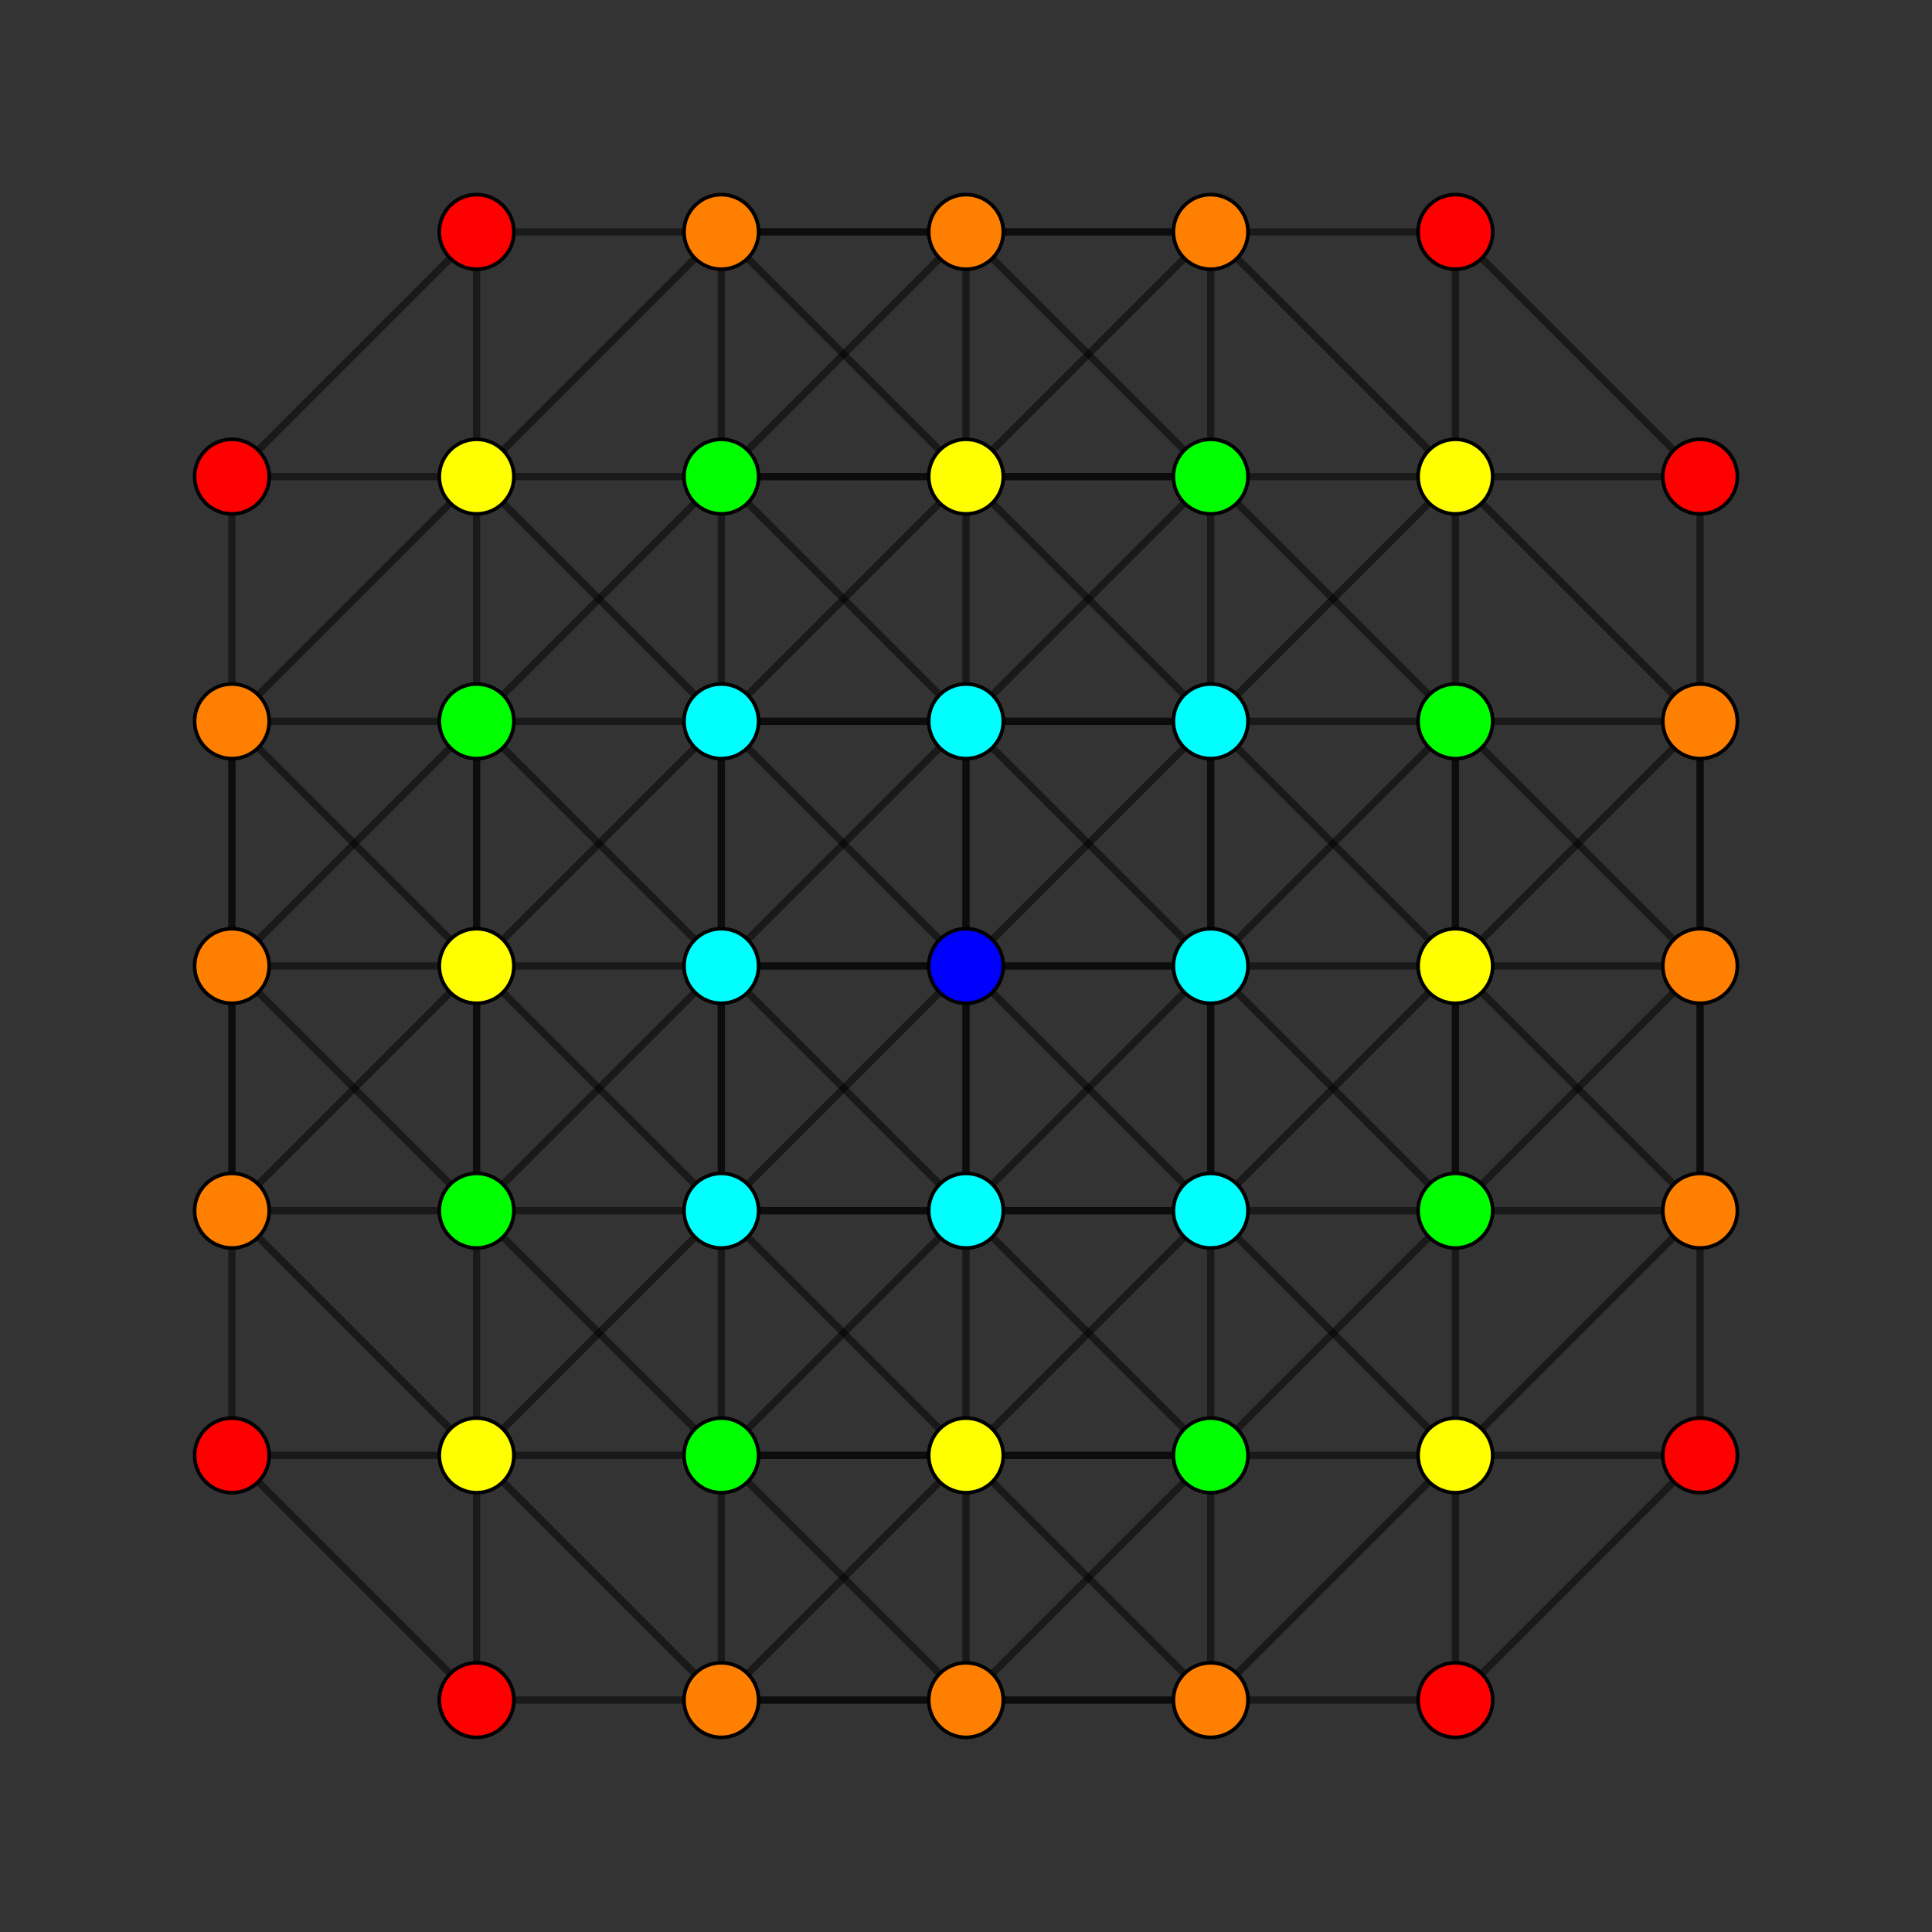 <?xml version="1.0" encoding="UTF-8" standalone="no"?>
<svg
xmlns="http://www.w3.org/2000/svg"
version="1.0"
width="1600" height="1600"
id="6-demicube_t02_A3.svg">
<rect width="100%" height="100%" fill="#333333" stroke="none"/>
<!-- Point overlap:4 8 16 20 24 32  -->
<g style="stroke:#000000;stroke-width:6.0;stroke-opacity:0.50;">
<line x1="800.000" y1="1002.648" x2="800.000" y2="1205.295"/>
<line x1="800.000" y1="1002.648" x2="800.000" y2="1002.648"/>
<line x1="800.000" y1="1002.648" x2="1002.648" y2="800.000"/>
<line x1="800.000" y1="1002.648" x2="1002.648" y2="1002.648"/>
<line x1="800.000" y1="1002.648" x2="800.000" y2="597.352"/>
<line x1="800.000" y1="1002.648" x2="800.000" y2="800.000"/>
<line x1="800.000" y1="1002.648" x2="597.352" y2="800.000"/>
<line x1="800.000" y1="1002.648" x2="597.352" y2="1002.648"/>
<line x1="192.057" y1="394.705" x2="192.057" y2="597.352"/>
<line x1="192.057" y1="394.705" x2="192.057" y2="394.705"/>
<line x1="192.057" y1="394.705" x2="394.705" y2="192.057"/>
<line x1="192.057" y1="394.705" x2="394.705" y2="394.705"/>
<line x1="1407.943" y1="394.705" x2="1407.943" y2="597.352"/>
<line x1="1407.943" y1="394.705" x2="1407.943" y2="394.705"/>
<line x1="1407.943" y1="394.705" x2="1205.295" y2="192.057"/>
<line x1="1407.943" y1="394.705" x2="1205.295" y2="394.705"/>
<line x1="192.057" y1="1205.295" x2="192.057" y2="1002.648"/>
<line x1="192.057" y1="1205.295" x2="192.057" y2="1205.295"/>
<line x1="192.057" y1="1205.295" x2="394.705" y2="1407.943"/>
<line x1="192.057" y1="1205.295" x2="394.705" y2="1205.295"/>
<line x1="800.000" y1="597.352" x2="800.000" y2="394.705"/>
<line x1="800.000" y1="597.352" x2="800.000" y2="597.352"/>
<line x1="800.000" y1="597.352" x2="1002.648" y2="800.000"/>
<line x1="800.000" y1="597.352" x2="1002.648" y2="597.352"/>
<line x1="800.000" y1="597.352" x2="800.000" y2="800.000"/>
<line x1="800.000" y1="597.352" x2="597.352" y2="800.000"/>
<line x1="800.000" y1="597.352" x2="597.352" y2="597.352"/>
<line x1="1407.943" y1="1205.295" x2="1407.943" y2="1002.648"/>
<line x1="1407.943" y1="1205.295" x2="1407.943" y2="1205.295"/>
<line x1="1407.943" y1="1205.295" x2="1205.295" y2="1407.943"/>
<line x1="1407.943" y1="1205.295" x2="1205.295" y2="1205.295"/>
<line x1="192.057" y1="1002.648" x2="192.057" y2="1002.648"/>
<line x1="192.057" y1="1002.648" x2="394.705" y2="800.000"/>
<line x1="192.057" y1="1002.648" x2="394.705" y2="1002.648"/>
<line x1="192.057" y1="1002.648" x2="192.057" y2="597.352"/>
<line x1="192.057" y1="1002.648" x2="192.057" y2="800.000"/>
<line x1="800.000" y1="394.705" x2="800.000" y2="394.705"/>
<line x1="800.000" y1="394.705" x2="1002.648" y2="192.057"/>
<line x1="800.000" y1="394.705" x2="1002.648" y2="394.705"/>
<line x1="800.000" y1="394.705" x2="597.352" y2="192.057"/>
<line x1="800.000" y1="394.705" x2="597.352" y2="394.705"/>
<line x1="1407.943" y1="1002.648" x2="1407.943" y2="1002.648"/>
<line x1="1407.943" y1="1002.648" x2="1205.295" y2="800.000"/>
<line x1="1407.943" y1="1002.648" x2="1205.295" y2="1002.648"/>
<line x1="1407.943" y1="1002.648" x2="1407.943" y2="597.352"/>
<line x1="1407.943" y1="1002.648" x2="1407.943" y2="800.000"/>
<line x1="800.000" y1="1205.295" x2="800.000" y2="1205.295"/>
<line x1="800.000" y1="1205.295" x2="1002.648" y2="1407.943"/>
<line x1="800.000" y1="1205.295" x2="1002.648" y2="1205.295"/>
<line x1="800.000" y1="1205.295" x2="597.352" y2="1407.943"/>
<line x1="800.000" y1="1205.295" x2="597.352" y2="1205.295"/>
<line x1="192.057" y1="597.352" x2="192.057" y2="597.352"/>
<line x1="192.057" y1="597.352" x2="394.705" y2="800.000"/>
<line x1="192.057" y1="597.352" x2="394.705" y2="597.352"/>
<line x1="192.057" y1="597.352" x2="192.057" y2="800.000"/>
<line x1="1407.943" y1="597.352" x2="1407.943" y2="597.352"/>
<line x1="1407.943" y1="597.352" x2="1205.295" y2="800.000"/>
<line x1="1407.943" y1="597.352" x2="1205.295" y2="597.352"/>
<line x1="1407.943" y1="597.352" x2="1407.943" y2="800.000"/>
<line x1="1002.648" y1="800.000" x2="1205.295" y2="800.000"/>
<line x1="1002.648" y1="800.000" x2="1002.648" y2="800.000"/>
<line x1="1002.648" y1="800.000" x2="1002.648" y2="1002.648"/>
<line x1="1002.648" y1="800.000" x2="1002.648" y2="597.352"/>
<line x1="1002.648" y1="800.000" x2="597.352" y2="800.000"/>
<line x1="1002.648" y1="800.000" x2="800.000" y2="800.000"/>
<line x1="394.705" y1="192.057" x2="597.352" y2="192.057"/>
<line x1="394.705" y1="192.057" x2="394.705" y2="192.057"/>
<line x1="394.705" y1="192.057" x2="394.705" y2="394.705"/>
<line x1="597.352" y1="800.000" x2="394.705" y2="800.000"/>
<line x1="597.352" y1="800.000" x2="597.352" y2="800.000"/>
<line x1="597.352" y1="800.000" x2="597.352" y2="1002.648"/>
<line x1="597.352" y1="800.000" x2="597.352" y2="597.352"/>
<line x1="597.352" y1="800.000" x2="800.000" y2="800.000"/>
<line x1="1205.295" y1="192.057" x2="1002.648" y2="192.057"/>
<line x1="1205.295" y1="192.057" x2="1205.295" y2="192.057"/>
<line x1="1205.295" y1="192.057" x2="1205.295" y2="394.705"/>
<line x1="394.705" y1="1407.943" x2="597.352" y2="1407.943"/>
<line x1="394.705" y1="1407.943" x2="394.705" y2="1407.943"/>
<line x1="394.705" y1="1407.943" x2="394.705" y2="1205.295"/>
<line x1="1205.295" y1="1407.943" x2="1002.648" y2="1407.943"/>
<line x1="1205.295" y1="1407.943" x2="1205.295" y2="1407.943"/>
<line x1="1205.295" y1="1407.943" x2="1205.295" y2="1205.295"/>
<line x1="394.705" y1="800.000" x2="394.705" y2="800.000"/>
<line x1="394.705" y1="800.000" x2="394.705" y2="1002.648"/>
<line x1="394.705" y1="800.000" x2="394.705" y2="597.352"/>
<line x1="1002.648" y1="192.057" x2="1002.648" y2="192.057"/>
<line x1="1002.648" y1="192.057" x2="1002.648" y2="394.705"/>
<line x1="1002.648" y1="192.057" x2="597.352" y2="192.057"/>
<line x1="1002.648" y1="192.057" x2="800.000" y2="192.057"/>
<line x1="1205.295" y1="800.000" x2="1205.295" y2="800.000"/>
<line x1="1205.295" y1="800.000" x2="1205.295" y2="1002.648"/>
<line x1="1205.295" y1="800.000" x2="1205.295" y2="597.352"/>
<line x1="597.352" y1="192.057" x2="597.352" y2="192.057"/>
<line x1="597.352" y1="192.057" x2="597.352" y2="394.705"/>
<line x1="597.352" y1="192.057" x2="800.000" y2="192.057"/>
<line x1="1002.648" y1="1407.943" x2="1002.648" y2="1407.943"/>
<line x1="1002.648" y1="1407.943" x2="1002.648" y2="1205.295"/>
<line x1="1002.648" y1="1407.943" x2="597.352" y2="1407.943"/>
<line x1="1002.648" y1="1407.943" x2="800.000" y2="1407.943"/>
<line x1="597.352" y1="1407.943" x2="597.352" y2="1407.943"/>
<line x1="597.352" y1="1407.943" x2="597.352" y2="1205.295"/>
<line x1="597.352" y1="1407.943" x2="800.000" y2="1407.943"/>
<line x1="1002.648" y1="1002.648" x2="1205.295" y2="1205.295"/>
<line x1="1002.648" y1="1002.648" x2="1205.295" y2="1002.648"/>
<line x1="1002.648" y1="1002.648" x2="1002.648" y2="1205.295"/>
<line x1="1002.648" y1="1002.648" x2="1002.648" y2="1002.648"/>
<line x1="1002.648" y1="1002.648" x2="800.000" y2="800.000"/>
<line x1="1002.648" y1="1002.648" x2="1002.648" y2="597.352"/>
<line x1="1002.648" y1="1002.648" x2="597.352" y2="1002.648"/>
<line x1="394.705" y1="394.705" x2="597.352" y2="597.352"/>
<line x1="394.705" y1="394.705" x2="597.352" y2="394.705"/>
<line x1="394.705" y1="394.705" x2="394.705" y2="597.352"/>
<line x1="394.705" y1="394.705" x2="394.705" y2="394.705"/>
<line x1="394.705" y1="394.705" x2="192.057" y2="597.352"/>
<line x1="394.705" y1="394.705" x2="597.352" y2="192.057"/>
<line x1="597.352" y1="1002.648" x2="394.705" y2="1205.295"/>
<line x1="597.352" y1="1002.648" x2="394.705" y2="1002.648"/>
<line x1="597.352" y1="1002.648" x2="597.352" y2="1205.295"/>
<line x1="597.352" y1="1002.648" x2="597.352" y2="1002.648"/>
<line x1="597.352" y1="1002.648" x2="800.000" y2="800.000"/>
<line x1="597.352" y1="1002.648" x2="597.352" y2="597.352"/>
<line x1="1205.295" y1="394.705" x2="1002.648" y2="597.352"/>
<line x1="1205.295" y1="394.705" x2="1002.648" y2="394.705"/>
<line x1="1205.295" y1="394.705" x2="1205.295" y2="597.352"/>
<line x1="1205.295" y1="394.705" x2="1205.295" y2="394.705"/>
<line x1="1205.295" y1="394.705" x2="1407.943" y2="597.352"/>
<line x1="1205.295" y1="394.705" x2="1002.648" y2="192.057"/>
<line x1="394.705" y1="1205.295" x2="394.705" y2="1002.648"/>
<line x1="394.705" y1="1205.295" x2="597.352" y2="1205.295"/>
<line x1="394.705" y1="1205.295" x2="394.705" y2="1205.295"/>
<line x1="394.705" y1="1205.295" x2="192.057" y2="1002.648"/>
<line x1="394.705" y1="1205.295" x2="597.352" y2="1407.943"/>
<line x1="1002.648" y1="597.352" x2="1002.648" y2="394.705"/>
<line x1="1002.648" y1="597.352" x2="1205.295" y2="597.352"/>
<line x1="1002.648" y1="597.352" x2="1002.648" y2="597.352"/>
<line x1="1002.648" y1="597.352" x2="800.000" y2="800.000"/>
<line x1="1002.648" y1="597.352" x2="597.352" y2="597.352"/>
<line x1="1205.295" y1="1205.295" x2="1205.295" y2="1002.648"/>
<line x1="1205.295" y1="1205.295" x2="1002.648" y2="1205.295"/>
<line x1="1205.295" y1="1205.295" x2="1205.295" y2="1205.295"/>
<line x1="1205.295" y1="1205.295" x2="1407.943" y2="1002.648"/>
<line x1="1205.295" y1="1205.295" x2="1002.648" y2="1407.943"/>
<line x1="597.352" y1="597.352" x2="597.352" y2="394.705"/>
<line x1="597.352" y1="597.352" x2="394.705" y2="597.352"/>
<line x1="597.352" y1="597.352" x2="597.352" y2="597.352"/>
<line x1="597.352" y1="597.352" x2="800.000" y2="800.000"/>
<line x1="394.705" y1="1002.648" x2="597.352" y2="1205.295"/>
<line x1="394.705" y1="1002.648" x2="394.705" y2="1002.648"/>
<line x1="394.705" y1="1002.648" x2="192.057" y2="800.000"/>
<line x1="394.705" y1="1002.648" x2="394.705" y2="597.352"/>
<line x1="394.705" y1="1002.648" x2="597.352" y2="800.000"/>
<line x1="1002.648" y1="394.705" x2="1205.295" y2="597.352"/>
<line x1="1002.648" y1="394.705" x2="1002.648" y2="394.705"/>
<line x1="1002.648" y1="394.705" x2="800.000" y2="597.352"/>
<line x1="1002.648" y1="394.705" x2="597.352" y2="394.705"/>
<line x1="1002.648" y1="394.705" x2="800.000" y2="192.057"/>
<line x1="1205.295" y1="1002.648" x2="1002.648" y2="1205.295"/>
<line x1="1205.295" y1="1002.648" x2="1205.295" y2="1002.648"/>
<line x1="1205.295" y1="1002.648" x2="1407.943" y2="800.000"/>
<line x1="1205.295" y1="1002.648" x2="1205.295" y2="597.352"/>
<line x1="1205.295" y1="1002.648" x2="1002.648" y2="800.000"/>
<line x1="597.352" y1="394.705" x2="394.705" y2="597.352"/>
<line x1="597.352" y1="394.705" x2="597.352" y2="394.705"/>
<line x1="597.352" y1="394.705" x2="800.000" y2="597.352"/>
<line x1="597.352" y1="394.705" x2="800.000" y2="192.057"/>
<line x1="1002.648" y1="1205.295" x2="1002.648" y2="1205.295"/>
<line x1="1002.648" y1="1205.295" x2="800.000" y2="1002.648"/>
<line x1="1002.648" y1="1205.295" x2="597.352" y2="1205.295"/>
<line x1="1002.648" y1="1205.295" x2="800.000" y2="1407.943"/>
<line x1="394.705" y1="597.352" x2="394.705" y2="597.352"/>
<line x1="394.705" y1="597.352" x2="192.057" y2="800.000"/>
<line x1="394.705" y1="597.352" x2="597.352" y2="800.000"/>
<line x1="597.352" y1="1205.295" x2="597.352" y2="1205.295"/>
<line x1="597.352" y1="1205.295" x2="800.000" y2="1002.648"/>
<line x1="597.352" y1="1205.295" x2="800.000" y2="1407.943"/>
<line x1="1205.295" y1="597.352" x2="1205.295" y2="597.352"/>
<line x1="1205.295" y1="597.352" x2="1407.943" y2="800.000"/>
<line x1="1205.295" y1="597.352" x2="1002.648" y2="800.000"/>
<line x1="800.000" y1="800.000" x2="800.000" y2="800.000"/>
<line x1="192.057" y1="800.000" x2="192.057" y2="800.000"/>
<line x1="192.057" y1="800.000" x2="394.705" y2="800.000"/>
<line x1="1407.943" y1="800.000" x2="1407.943" y2="800.000"/>
<line x1="1407.943" y1="800.000" x2="1205.295" y2="800.000"/>
<line x1="394.705" y1="800.000" x2="597.352" y2="597.352"/>
<line x1="394.705" y1="800.000" x2="597.352" y2="1002.648"/>
<line x1="1002.648" y1="597.352" x2="1205.295" y2="800.000"/>
<line x1="1002.648" y1="597.352" x2="800.000" y2="394.705"/>
<line x1="1205.295" y1="800.000" x2="1002.648" y2="1002.648"/>
<line x1="597.352" y1="597.352" x2="800.000" y2="394.705"/>
<line x1="1002.648" y1="1002.648" x2="800.000" y2="1205.295"/>
<line x1="597.352" y1="1002.648" x2="800.000" y2="1205.295"/>
<line x1="800.000" y1="192.057" x2="800.000" y2="192.057"/>
<line x1="800.000" y1="192.057" x2="800.000" y2="394.705"/>
<line x1="800.000" y1="1407.943" x2="800.000" y2="1407.943"/>
<line x1="800.000" y1="1407.943" x2="800.000" y2="1205.295"/>
</g>
<g style="stroke:#000000;stroke-width:3.0;fill:#ff0000">
<circle cx="192.057" cy="394.705" r="30.9"/>
<circle cx="1407.943" cy="394.705" r="30.9"/>
<circle cx="192.057" cy="1205.295" r="30.9"/>
<circle cx="1407.943" cy="1205.295" r="30.9"/>
<circle cx="394.705" cy="192.057" r="30.9"/>
<circle cx="1205.295" cy="192.057" r="30.9"/>
<circle cx="394.705" cy="1407.943" r="30.9"/>
<circle cx="1205.295" cy="1407.943" r="30.9"/>
</g>
<g style="stroke:#000000;stroke-width:3.0;fill:#ff7f00">
<circle cx="192.057" cy="1002.648" r="30.9"/>
<circle cx="1407.943" cy="1002.648" r="30.9"/>
<circle cx="192.057" cy="597.352" r="30.9"/>
<circle cx="1407.943" cy="597.352" r="30.9"/>
<circle cx="1002.648" cy="192.057" r="30.9"/>
<circle cx="597.352" cy="192.057" r="30.9"/>
<circle cx="1002.648" cy="1407.943" r="30.9"/>
<circle cx="597.352" cy="1407.943" r="30.9"/>
<circle cx="192.057" cy="800.000" r="30.9"/>
<circle cx="1407.943" cy="800.000" r="30.9"/>
<circle cx="800.000" cy="192.057" r="30.9"/>
<circle cx="800.000" cy="1407.943" r="30.9"/>
</g>
<g style="stroke:#000000;stroke-width:3.0;fill:#ffff00">
<circle cx="800.000" cy="394.705" r="30.9"/>
<circle cx="800.000" cy="1205.295" r="30.9"/>
<circle cx="394.705" cy="800.000" r="30.9"/>
<circle cx="1205.295" cy="800.000" r="30.9"/>
<circle cx="394.705" cy="394.705" r="30.9"/>
<circle cx="1205.295" cy="394.705" r="30.9"/>
<circle cx="394.705" cy="1205.295" r="30.9"/>
<circle cx="1205.295" cy="1205.295" r="30.9"/>
</g>
<g style="stroke:#000000;stroke-width:3.0;fill:#00ff00">
<circle cx="394.705" cy="1002.648" r="30.9"/>
<circle cx="1002.648" cy="394.705" r="30.9"/>
<circle cx="1205.295" cy="1002.648" r="30.9"/>
<circle cx="597.352" cy="394.705" r="30.9"/>
<circle cx="1002.648" cy="1205.295" r="30.9"/>
<circle cx="394.705" cy="597.352" r="30.9"/>
<circle cx="597.352" cy="1205.295" r="30.9"/>
<circle cx="1205.295" cy="597.352" r="30.9"/>
</g>
<g style="stroke:#000000;stroke-width:3.0;fill:#00ffff">
<circle cx="800.000" cy="1002.648" r="30.9"/>
<circle cx="800.000" cy="597.352" r="30.9"/>
<circle cx="1002.648" cy="800.000" r="30.9"/>
<circle cx="597.352" cy="800.000" r="30.9"/>
<circle cx="1002.648" cy="1002.648" r="30.9"/>
<circle cx="597.352" cy="1002.648" r="30.9"/>
<circle cx="1002.648" cy="597.352" r="30.9"/>
<circle cx="597.352" cy="597.352" r="30.9"/>
</g>
<g style="stroke:#000000;stroke-width:3.0;fill:#0000ff">
<circle cx="800.000" cy="800.000" r="30.9"/>
</g>
</svg>
